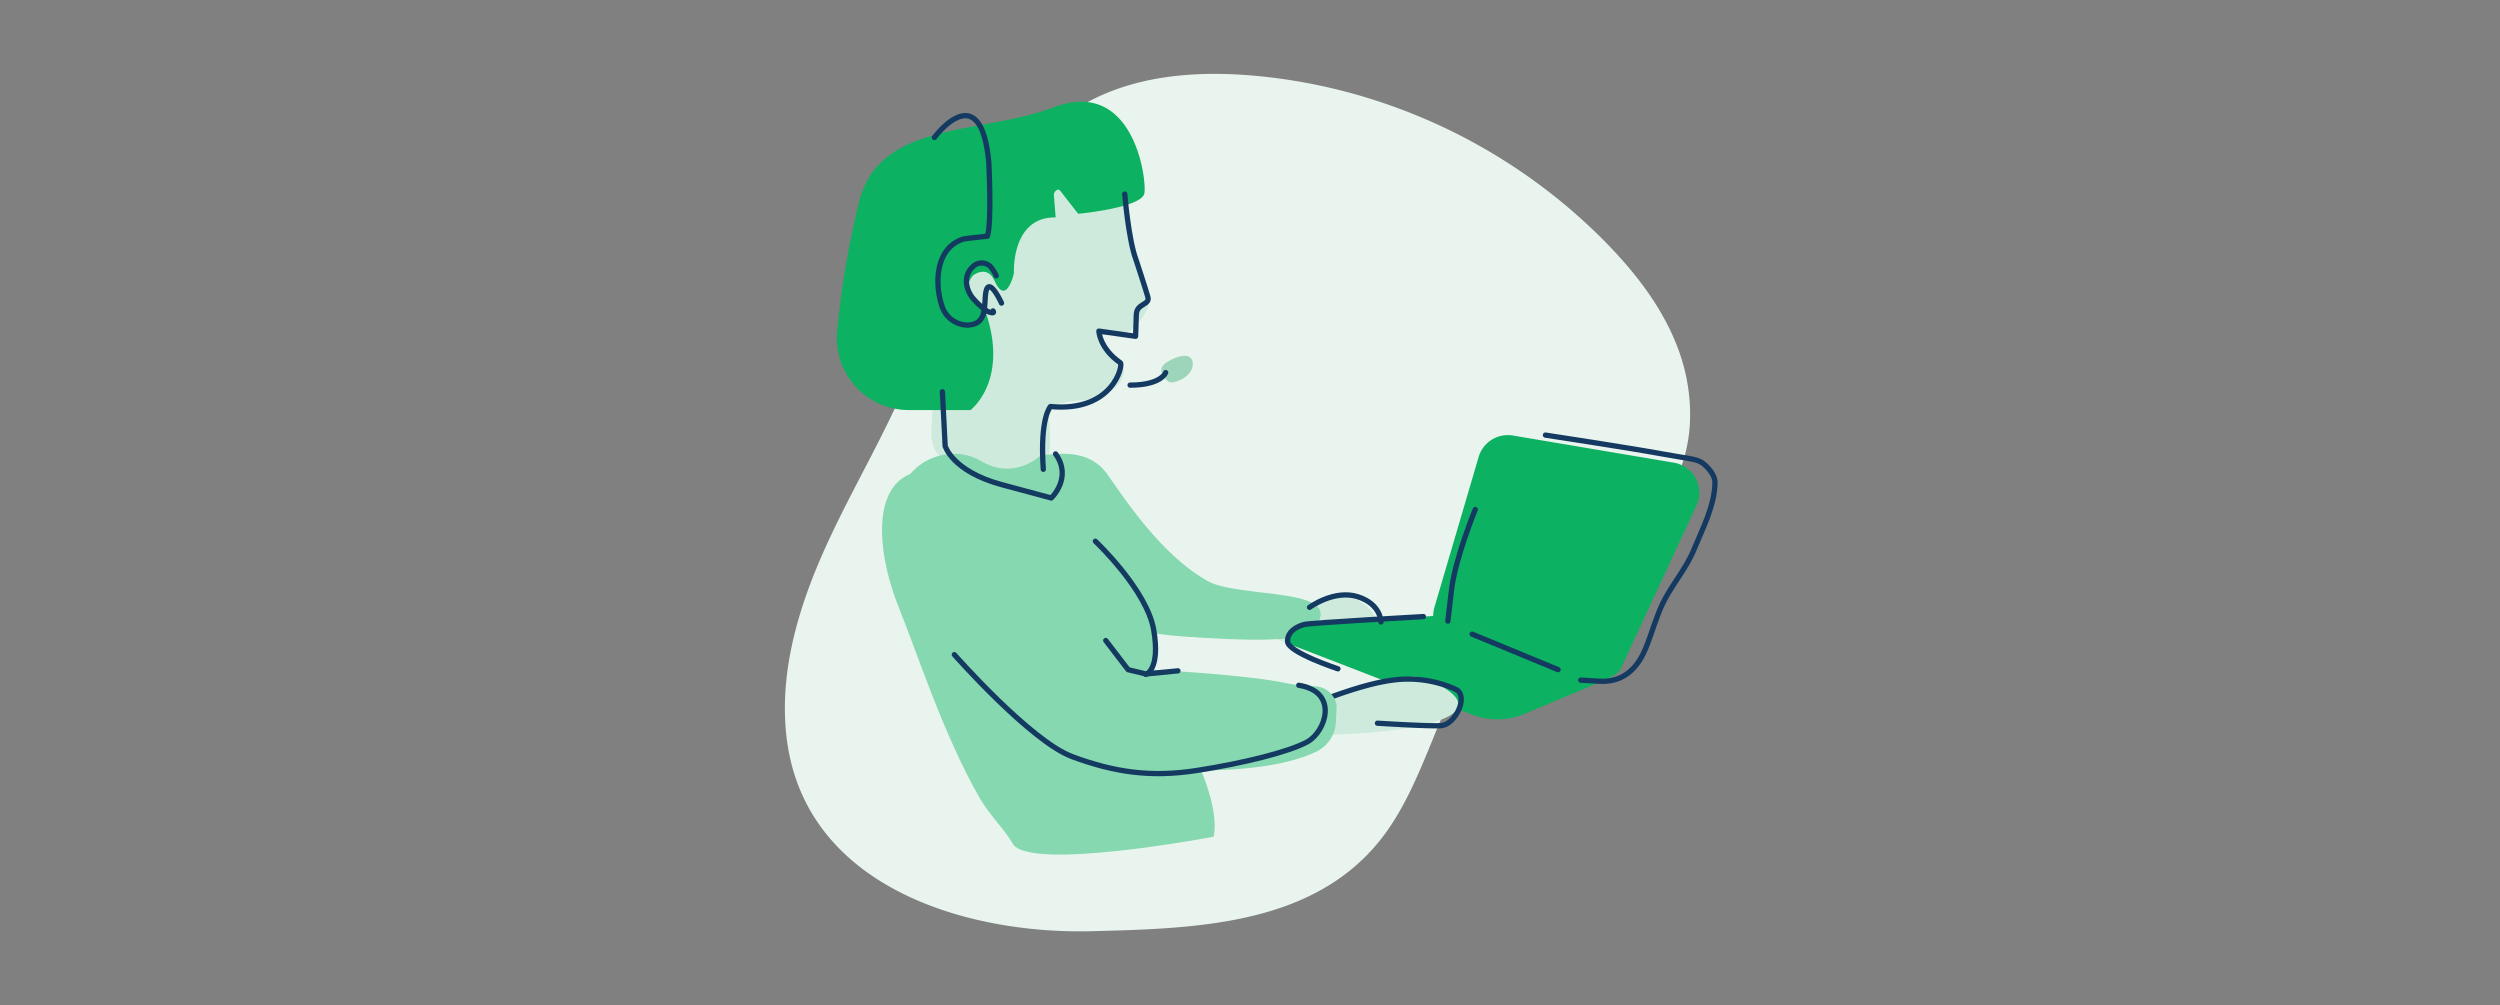 <svg id="Layer_1" data-name="Layer 1" xmlns="http://www.w3.org/2000/svg" width="582" height="234" viewBox="0 0 582 234"><rect x="0" y="0" width="582" height="234" fill="#808080" stroke="none"/><defs><style>.cls-1{fill:#e8f4ed;}.cls-2{fill:#cdeadc;}.cls-3{fill:#85d8af;}.cls-4{fill:#0cb161;}.cls-5{fill:#9cd5ba;}.cls-6{fill:none;stroke:#143a62;stroke-linecap:round;stroke-linejoin:round;stroke-width:1.23px;}</style></defs><path class="cls-1" d="M314.45,21.66a129.05,129.05,0,0,0-22.07-4c-13.06-1.2-26.74-.31-38.4,5.7-12.53,6.46-21.55,18.21-28,30.72s-10.85,26-16.66,38.82S196.1,118,190.58,131.06s-9.25,27.31-7.37,41.36c4.54,33.93,41.4,45.14,71.07,44.36,25.33-.66,54.36-1.38,69.7-24.91,10.52-16.12,12.57-36.89,28.3-49.55,12.26-9.87,29-15.17,36.85-28.8,5.35-9.24,5.42-20.9,2-31S381,63.71,373.5,56.1A132.09,132.09,0,0,0,314.45,21.66Z"/><path class="cls-2" d="M302,142.12s15.4-10.06,19.87,5.47-28.83-.75-28.83-.75Z"/><path class="cls-2" d="M267.4,67.42a83.87,83.87,0,0,0-3.92-9c-1.45-3.12-1.34-6.84-1.32-10.37h.07c0-.09-.05-.17-.07-.26,0-.61,0-1.22,0-1.82a3.88,3.88,0,0,0-3.79-3.88,19.27,19.27,0,0,0-5.63-3.52c-5.35-2.12-9.6,1.42-13.3,5-4.25,4.11-5,10-8.57,14.47a41.32,41.32,0,0,1-6,5.86c-1.64,1.34-4,2.5-5.15,4.37-2.37,4-1.08,11-1.55,15.41-.59,5.55-1.13,11.26-1.32,16.84-.21,6.33,4.15,7.48,9.34,8.6,4.43,1,11.17,3.87,15.29.85a7.67,7.67,0,0,0,2.93-6c.09-1.22,0-2.45,0-3.67s-.52-4,0-5c1-1.9,6.91-2,9-2.31A12.78,12.78,0,0,0,259.72,90c2.6-1.93,2.7-6.46-1-7.36-2-.5-1.92-2.66-2.07-4.48,0,0,0-.14,0-.23,2.45.11,5,.25,6.89-1.33C266,74.49,268.46,70.65,267.4,67.42Z"/><path class="cls-3" d="M305.29,147c-2.44,2.68-18.79,2-28.25,1.23-5-.4-6-6.31-3.42-10.55,1.94-3.17-.77-7.71,6.95-2.71C287.92,139.72,315.23,136.11,305.29,147Z"/><path class="cls-3" d="M242.34,105.93c3,0,10.89-2,15.5,4.56s12.7,18.82,23.6,25,5.79,12.25,2.08,12.75-29.8.15-43.14-12.75-22.49,0-22.49,0S207.41,134,208.76,118a13.35,13.35,0,0,1,16.7-11.91,12.93,12.93,0,0,1,3,1.28C236.29,112,242.34,105.93,242.34,105.93Z"/><path class="cls-4" d="M225.93,95.46H211.58A16.76,16.76,0,0,1,194.82,78.7c0-.46,0-.93.06-1.39A201.6,201.6,0,0,1,200,47c4.65-19,28.46-15.6,45.25-22C263.88,17.9,267,41.63,266.41,45S251,49.77,251,49.77l-4.25-5.45c-.54-.56-1.47.35-1.41,1.12l.42,5.17c-10.42-.16-9.72,13-9.72,13s-1.76,7.83-4.52,1.74c-1.74-3.82-5-1.22-5-1.22-3.78,4.45,2.88,8.34,2.88,8.34C235,88.68,225.93,95.46,225.93,95.46Z"/><path class="cls-3" d="M228.09,185.8c-8.37-14.46-15.06-35.09-18.58-43.69-8.07-19.7-6.18-42.22,21.2-28.11,4.55,2.34,10.62,1.33,17.14,5.06,7.78,4.46,24.21,18.72,20.37,35.49-1.15,5,2.85,15.5,7.79,19,2.66,1.87,8,14.93,6.51,21.23,0,0-43.13,8.22-46.8,1.57-1.84-3.32-5.22-6.37-7.63-10.54"/><path class="cls-5" d="M271,87.68c.88,1.33,1.46,1.87,3.89.72,2.59-1.23,3.32-3.58,2.44-4.9s-3.57-.46-5.45.67S270.08,86.36,271,87.68Z"/><path class="cls-4" d="M344.23,106.37l-10.29,35a7.07,7.07,0,0,0,4.71,8.76l26,8c3.38,1,11.18.71,12.67-2.5l17.62-37.95a7.07,7.07,0,0,0-3.44-9.4,6.72,6.72,0,0,0-1.8-.56l-37.44-6.32A7.09,7.09,0,0,0,344.23,106.37Z"/><path class="cls-4" d="M374.86,157.8,337,143.17l-33.32,2.21c-2.16.16-5.8,3.68-3.78,4.46l42.77,16.52a16.46,16.46,0,0,0,11.57.1Z"/><path class="cls-2" d="M302,164.63s23.78-8.06,28.24-7,16.38,6.78,3.39,10.52-34.71,2.83-34.71,2.83Z"/><path class="cls-6" d="M320.67,168.36s11.23.72,14.7.58,6.73-7.12,3.43-8.51a26.89,26.89,0,0,0-14.91-2.05c-6.92.93-16.45,4.82-16.45,4.82"/><path class="cls-3" d="M245.94,161.59c-.48.91-.86,3.44-.51,3.94.21.17,4,9.54,21,13.16a120.73,120.73,0,0,0,12.17.68c15.4,0,23.63-2.32,27.92-4.43A8.1,8.1,0,0,0,311,168l.17-3.84a5.36,5.36,0,0,0-5.17-4.4,41.49,41.49,0,0,1-7.21-.84c-9.5-2-38.58-3.81-46.09-3.28C245.76,156.17,246.94,159.67,245.94,161.59Z"/><path class="cls-3" d="M212.89,116.1c13.8-5.46,26.66,10.73,32.4,19.38,3.63,5.46,10.22,16.47,21.48,21.46-2.31,5.31-1.11,12.07,1,17.2a18.13,18.13,0,0,0,2.36,4.09c-.14,0-.28,0-.41,0a2.72,2.72,0,0,0-.57,0c-11,1.42-19-.43-27.76-7.94L231,161.49c-8.18-7-19.12-17.88-21-28.47C208.66,125.66,206.86,118.49,212.89,116.1Z"/><path class="cls-6" d="M217.53,32s10.82-14.67,12.67,5.9c0,0,.7,14-.34,17.09,0,0-5.17.54-5.58.66-6.41,2-6.8,10.2-5,15.57a6.33,6.33,0,0,0,6,4.46c4.3-.2,3.82-3.73,4.14-7,.51-5.22,3.73,1.88,3.73,1.88"/><path class="cls-6" d="M231.92,64.21a8.2,8.2,0,0,0-1.34-2.14,2.89,2.89,0,0,0-4.08,0l-.08.08c-2.07,1.92-1.7,4.85-.15,7a16.8,16.8,0,0,0,3.45,3.23c.25.19,2,.88,1.45,0"/><path class="cls-6" d="M261.84,45.17s.86,10.63,2.63,15.31c0,0,2.19,6.67,2.75,8.64s-2.62,1.4-2.69,4.17-.17,5-.17,5l-8.54-1.21s.13,4,5,7.38c.7.48-1.63,11.58-16.26,10.18,0,0-2.52,2.48-1.68,14.62"/><path class="cls-6" d="M219.39,91.2l.64,12.63s1.64,5.88,13.18,9l11.53,3.1s5-4.72,1-10.26"/><path class="cls-6" d="M271.37,86.74s-1,2.92-8.28,2.92"/><path class="cls-6" d="M359.78,101.29s19.63,3,27,4.35,8.52,1.13,10.11,2.59c1.1,1,2.38,2.57,2.36,4.08-.07,5.4-2.9,10.78-4.91,15.66-1.92,4.65-5.33,8.34-7.44,12.89-1.3,2.84-2.16,5.82-3.26,8.73-1,2.62-3.46,9.44-11.26,9s-2.82-.18-2.82-.18"/><line class="cls-6" x1="362.71" y1="155.89" x2="342.71" y2="147.63"/><path class="cls-6" d="M343.44,118.62s-4.66,11.35-5.52,18.66l-.86,7.31"/><path class="cls-6" d="M304.86,141.39s5.72-4.21,11.2-2.48,5.43,5.89,5.43,5.89"/><path class="cls-6" d="M331.37,143.54S305,145,303.63,145.37s-4,1.49-3.88,4,11.72,6.33,11.72,6.33"/><path class="cls-6" d="M255,126s12,11.31,13.59,20.66-1.84,10.33-1.84,10.33"/><path class="cls-6" d="M257.42,149.11l5.2,6.79,4.15,1,7.45-.73"/><path class="cls-6" d="M222.17,152.4s17.76,20.15,27.43,23.74,18.2,4.91,29,3.23,21.47-4.32,25.75-6.67,7.45-11.66-2-13.17"/></svg>
